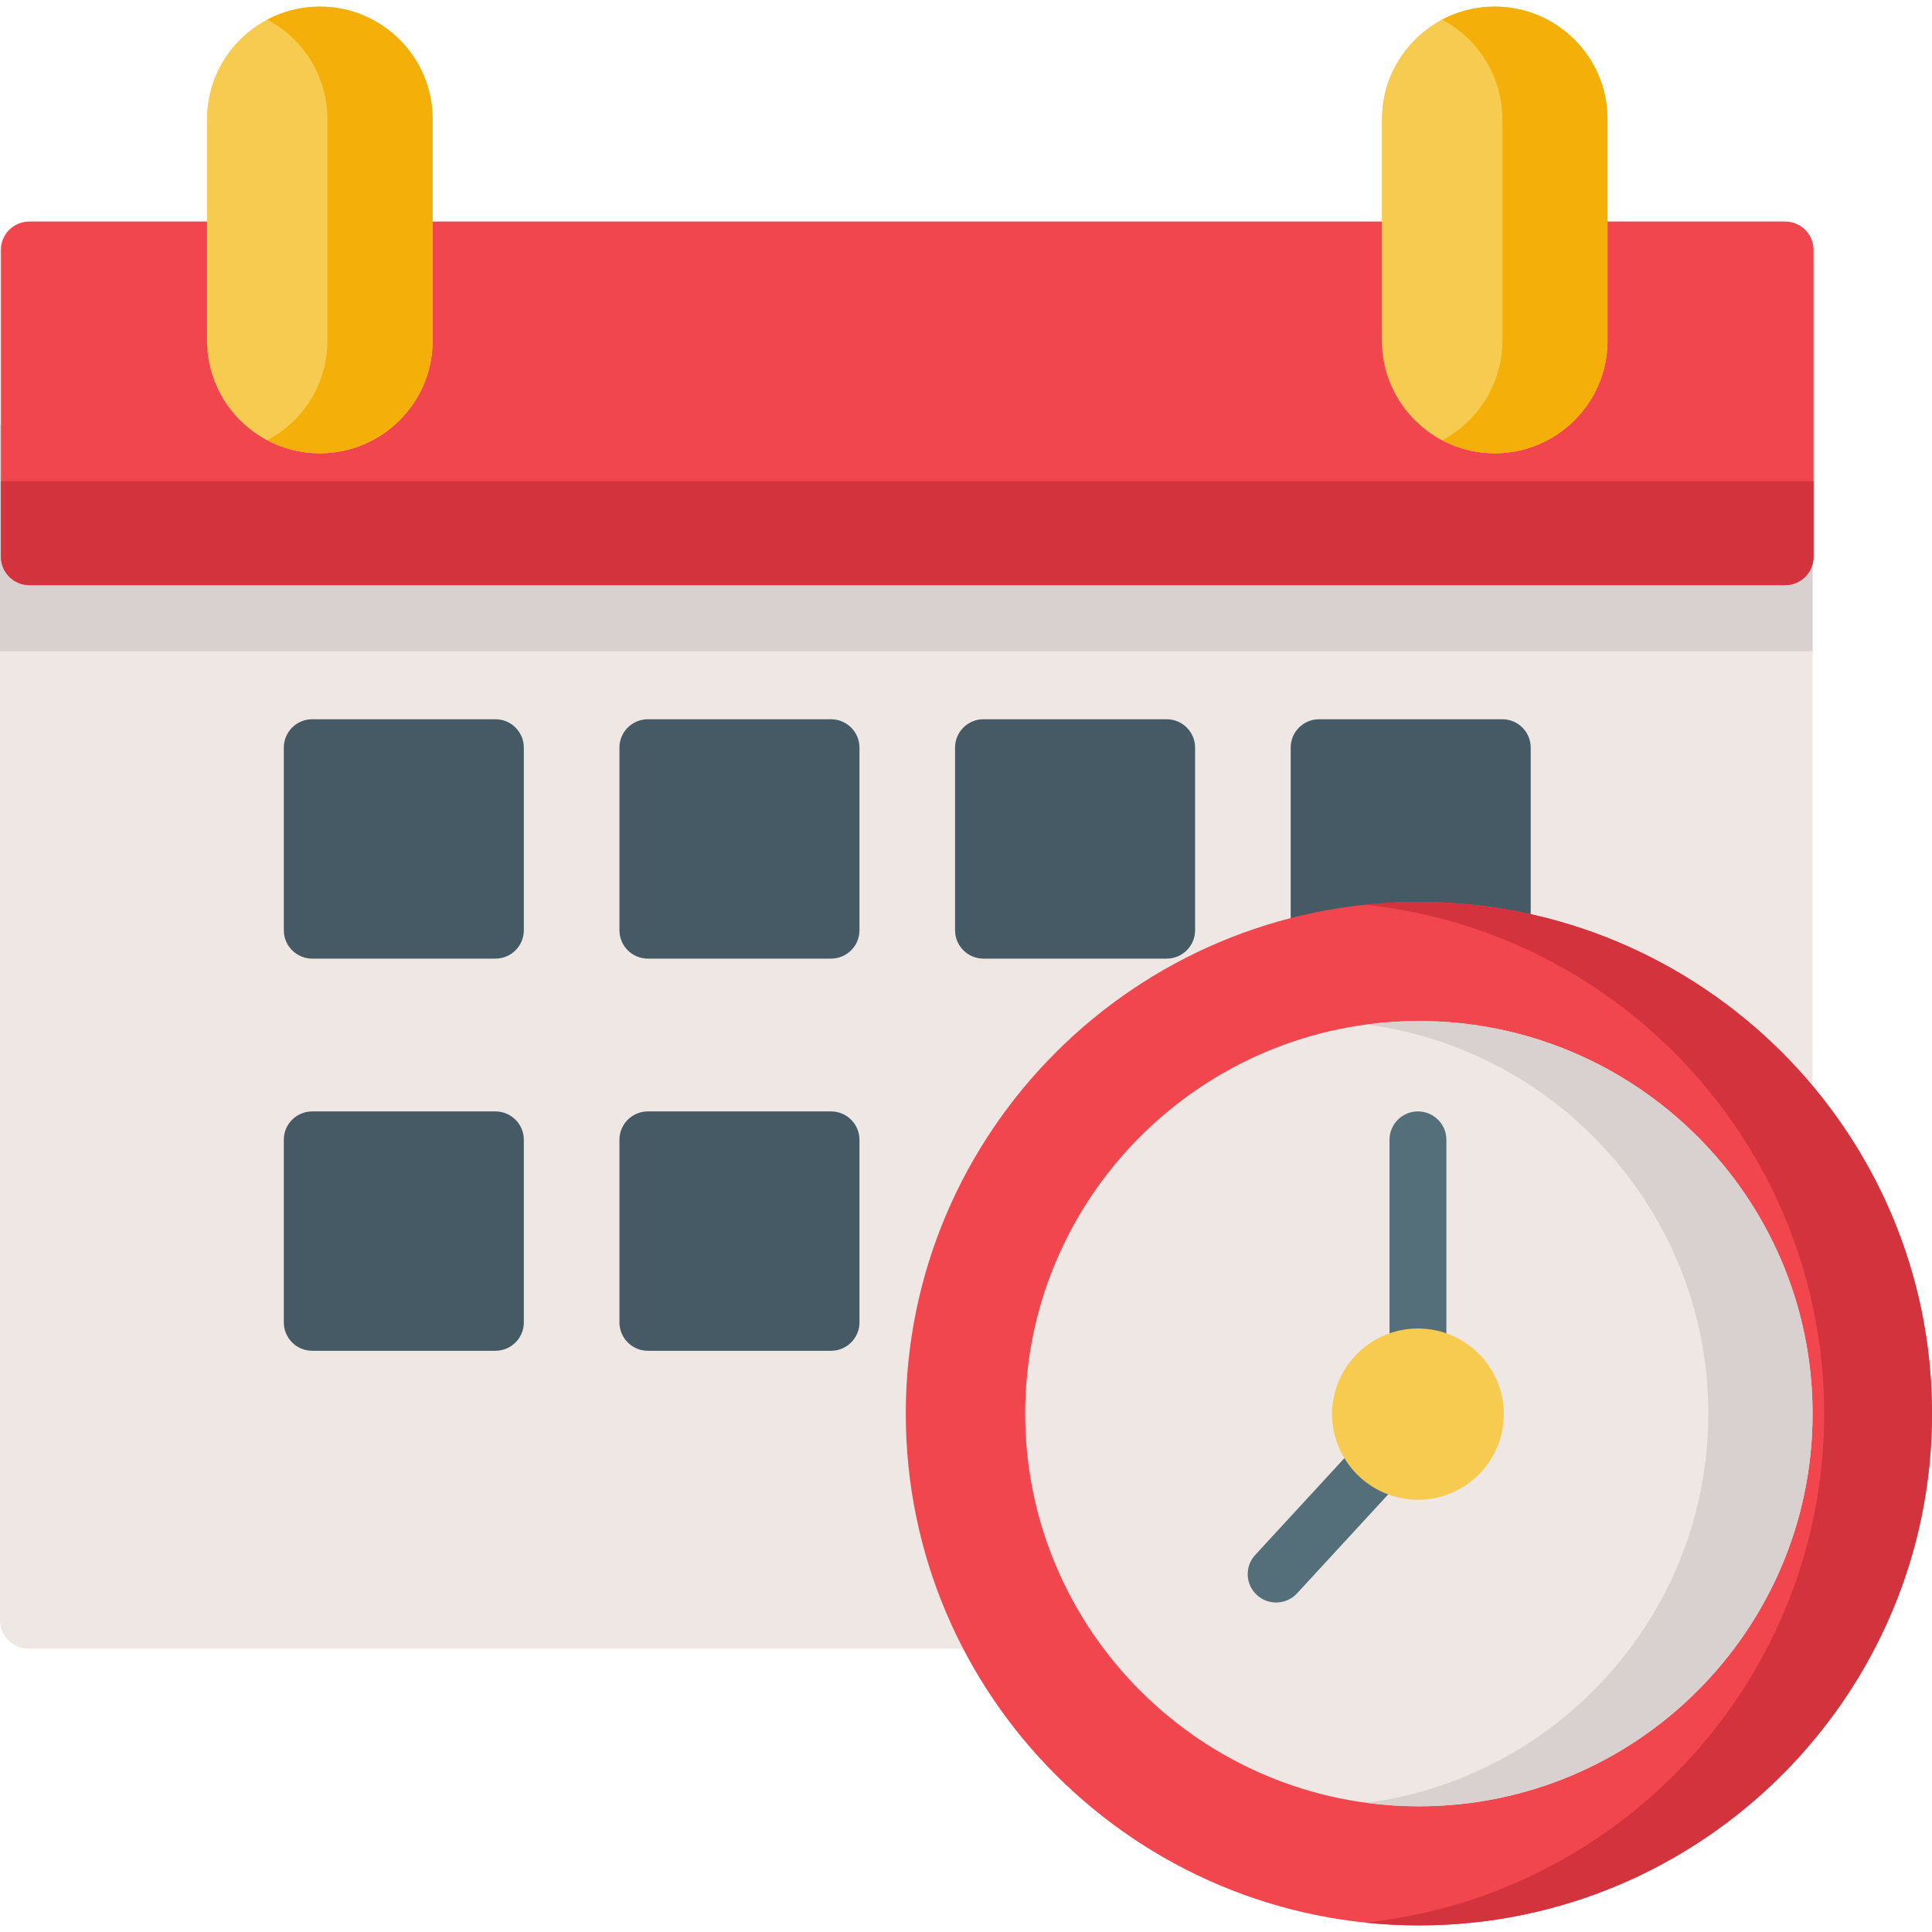 <?xml version="1.0" encoding="iso-8859-1"?>
<!-- Generator: Adobe Illustrator 19.0.0, SVG Export Plug-In . SVG Version: 6.00 Build 0)  -->
<svg version="1.1" id="Layer_1" xmlns="http://www.w3.org/2000/svg" xmlns:xlink="http://www.w3.org/1999/xlink" x="0px" y="0px"
	 viewBox="0 0 512 512" style="enable-background:new 0 0 512 512;" xml:space="preserve">
<path style="fill:#EFE7E4;" d="M472.815,58.715H418.47c-4.161,0-7.534,3.363-7.534,7.514v24.085c0,8.153-6.651,14.787-14.827,14.787
	s-14.826-6.634-14.826-14.787V66.228c0-4.15-3.373-7.514-7.534-7.514H107.118c-4.161,0-7.534,3.363-7.534,7.514v24.085
	c0,8.153-6.651,14.787-14.826,14.787s-14.826-6.634-14.826-14.787V66.228c0-4.15-3.373-7.514-7.534-7.514H7.534
	C3.373,58.715,0,62.078,0,66.228v363.154c0,4.15,3.373,7.513,7.534,7.513h252.333c2.582,0,4.985-1.319,6.366-3.495
	s1.548-4.905,0.443-7.234c-7.678-16.173-11.571-33.51-11.571-51.531c0-66.493,54.242-120.591,120.914-120.591
	c34.92,0,68.133,15.063,91.122,41.328c2.065,2.361,5.382,3.194,8.321,2.094c2.94-1.1,4.888-3.904,4.888-7.035V66.228
	C480.349,62.078,476.976,58.715,472.815,58.715z"/>
<g>
	<path style="fill:#465A65;" d="M131.288,190.608h-48.54c-4.161,0-7.534,3.363-7.534,7.514v48.409c0,4.15,3.373,7.514,7.534,7.514
		h48.54c4.161,0,7.534-3.364,7.534-7.514v-48.409C138.821,193.971,135.448,190.608,131.288,190.608z"/>
	<path style="fill:#465A65;" d="M220.232,190.608h-48.54c-4.161,0-7.534,3.363-7.534,7.514v48.409c0,4.15,3.373,7.514,7.534,7.514
		h48.54c4.161,0,7.534-3.364,7.534-7.514v-48.409C227.766,193.971,224.393,190.608,220.232,190.608z"/>
	<path style="fill:#465A65;" d="M309.176,190.608h-48.54c-4.161,0-7.534,3.363-7.534,7.514v48.409c0,4.15,3.373,7.514,7.534,7.514
		h48.54c4.161,0,7.534-3.364,7.534-7.514v-48.409C316.71,193.971,313.337,190.608,309.176,190.608z"/>
	<path style="fill:#465A65;" d="M398.12,190.608h-48.54c-4.161,0-7.534,3.363-7.534,7.514v48.409c0,4.15,3.373,7.514,7.534,7.514
		h48.54c4.161,0,7.534-3.364,7.534-7.514v-48.409C405.654,193.971,402.281,190.608,398.12,190.608z"/>
	<path style="fill:#465A65;" d="M131.288,294.535h-48.54c-4.161,0-7.534,3.363-7.534,7.513v48.41c0,4.15,3.373,7.513,7.534,7.513
		h48.54c4.161,0,7.534-3.363,7.534-7.513v-48.41C138.821,297.899,135.448,294.535,131.288,294.535z"/>
	<path style="fill:#465A65;" d="M220.232,294.535h-48.54c-4.161,0-7.534,3.363-7.534,7.513v48.41c0,4.15,3.373,7.513,7.534,7.513
		h48.54c4.161,0,7.534-3.363,7.534-7.513v-48.41C227.766,297.899,224.393,294.535,220.232,294.535z"/>
</g>
<rect y="112.61" style="fill:#D8D1D0;" width="480.35" height="59.985"/>
<path style="fill:#F2464F;" d="M473.074,58.715H418.47c-4.161,0-7.534,3.363-7.534,7.514v24.085c0,8.153-6.651,14.787-14.827,14.787
	s-14.826-6.634-14.826-14.787V66.228c0-4.15-3.373-7.514-7.534-7.514H107.118c-4.161,0-7.534,3.363-7.534,7.514v24.085
	c0,8.153-6.651,14.787-14.826,14.787s-14.826-6.634-14.826-14.787V66.228c0-4.15-3.373-7.514-7.534-7.514H7.793
	c-4.161,0-7.534,3.363-7.534,7.514v81.326c0,4.15,3.373,7.514,7.534,7.514h465.281c4.161,0,7.534-3.363,7.534-7.514V66.228
	C480.608,62.078,477.235,58.715,473.074,58.715z"/>
<path style="fill:#D3333C;" d="M0.259,127.518v20.036c0,4.15,3.373,7.514,7.534,7.514h465.281c4.161,0,7.534-3.363,7.534-7.514
	v-20.036C480.608,127.518,0.259,127.518,0.259,127.518z"/>
<path style="fill:#F7CB4F;" d="M84.757,1.748c-16.483,0-29.894,13.375-29.894,29.814v58.751c0,16.44,13.41,29.814,29.894,29.814
	c16.483,0,29.894-13.375,29.894-29.814V31.562C114.651,15.123,101.241,1.748,84.757,1.748z"/>
<path style="fill:#F4B008;" d="M84.757,1.748c-5.033,0-9.777,1.252-13.942,3.453c9.477,5.006,15.951,14.942,15.951,26.361v58.751
	c0,11.42-6.474,21.355-15.951,26.362c4.166,2.201,8.909,3.453,13.942,3.453c16.483,0,29.894-13.375,29.894-29.814V31.562
	C114.651,15.123,101.241,1.748,84.757,1.748z"/>
<path style="fill:#F7CB4F;" d="M396.11,1.748c-16.483,0-29.893,13.375-29.893,29.814v58.751c0,16.44,13.411,29.814,29.894,29.814
	s29.893-13.375,29.893-29.814V31.562C426.004,15.123,412.593,1.748,396.11,1.748z"/>
<path style="fill:#F4B008;" d="M396.11,1.748c-5.031,0-9.772,1.251-13.936,3.45c9.48,5.005,15.958,14.942,15.958,26.365v58.751
	c0,11.422-6.477,21.36-15.957,26.365c4.164,2.199,8.906,3.45,13.936,3.45c16.483,0,29.893-13.375,29.893-29.814V31.562
	C426.004,15.123,412.593,1.748,396.11,1.748z"/>
<path style="fill:#F2464F;" d="M376.018,239.017c-74.98,0-135.981,60.838-135.981,135.618c0,74.779,61.001,135.617,135.981,135.617
	c74.981,0,135.982-60.838,135.982-135.617C512,299.855,450.999,239.017,376.018,239.017z"/>
<path style="fill:#D3333C;" d="M376.018,239.017c-4.826,0-9.592,0.256-14.289,0.748c68.289,7.145,121.693,64.903,121.693,134.87
	c0,69.966-53.403,127.724-121.693,134.869c4.697,0.491,9.463,0.748,14.289,0.748c74.981,0,135.982-60.838,135.982-135.617
	C512,299.855,450.999,239.017,376.018,239.017z"/>
<path style="fill:#EFE7E4;" d="M376.018,270.584c-57.528,0-104.33,46.678-104.33,104.051s46.803,104.051,104.33,104.051
	c57.528,0,104.331-46.678,104.331-104.051S433.546,270.584,376.018,270.584z"/>
<path style="fill:#D8D1D0;" d="M376.018,270.584c-4.682,0-9.291,0.315-13.812,0.914c51.023,6.76,90.519,50.434,90.519,103.138
	s-39.496,96.377-90.519,103.138c4.52,0.599,9.13,0.914,13.812,0.914c57.528,0,104.331-46.678,104.331-104.051
	C480.349,317.261,433.546,270.584,376.018,270.584z"/>
<g>
	<path style="fill:#546F7A;" d="M375.772,367.091c-4.161,0-7.534-3.363-7.534-7.513v-57.529c0-4.15,3.373-7.513,7.534-7.513
		s7.534,3.363,7.534,7.513v57.529C383.305,363.728,379.932,367.091,375.772,367.091z"/>
	<path style="fill:#546F7A;" d="M338.187,424.681c-1.822,0-3.648-0.654-5.095-1.98c-3.065-2.808-3.266-7.56-0.451-10.617
		l28.121-30.529c2.814-3.056,7.581-3.257,10.644-0.45c3.064,2.808,3.266,7.561,0.451,10.617l-28.121,30.529
		C342.251,423.863,340.222,424.681,338.187,424.681z"/>
</g>
<path style="fill:#F7CB4F;" d="M375.772,352.064c-12.545,0-22.752,10.18-22.752,22.691c0,12.512,10.207,22.691,22.752,22.691
	s22.752-10.179,22.752-22.691C398.523,362.244,388.317,352.064,375.772,352.064z"/>
<g>
</g>
<g>
</g>
<g>
</g>
<g>
</g>
<g>
</g>
<g>
</g>
<g>
</g>
<g>
</g>
<g>
</g>
<g>
</g>
<g>
</g>
<g>
</g>
<g>
</g>
<g>
</g>
<g>
</g>
</svg>
